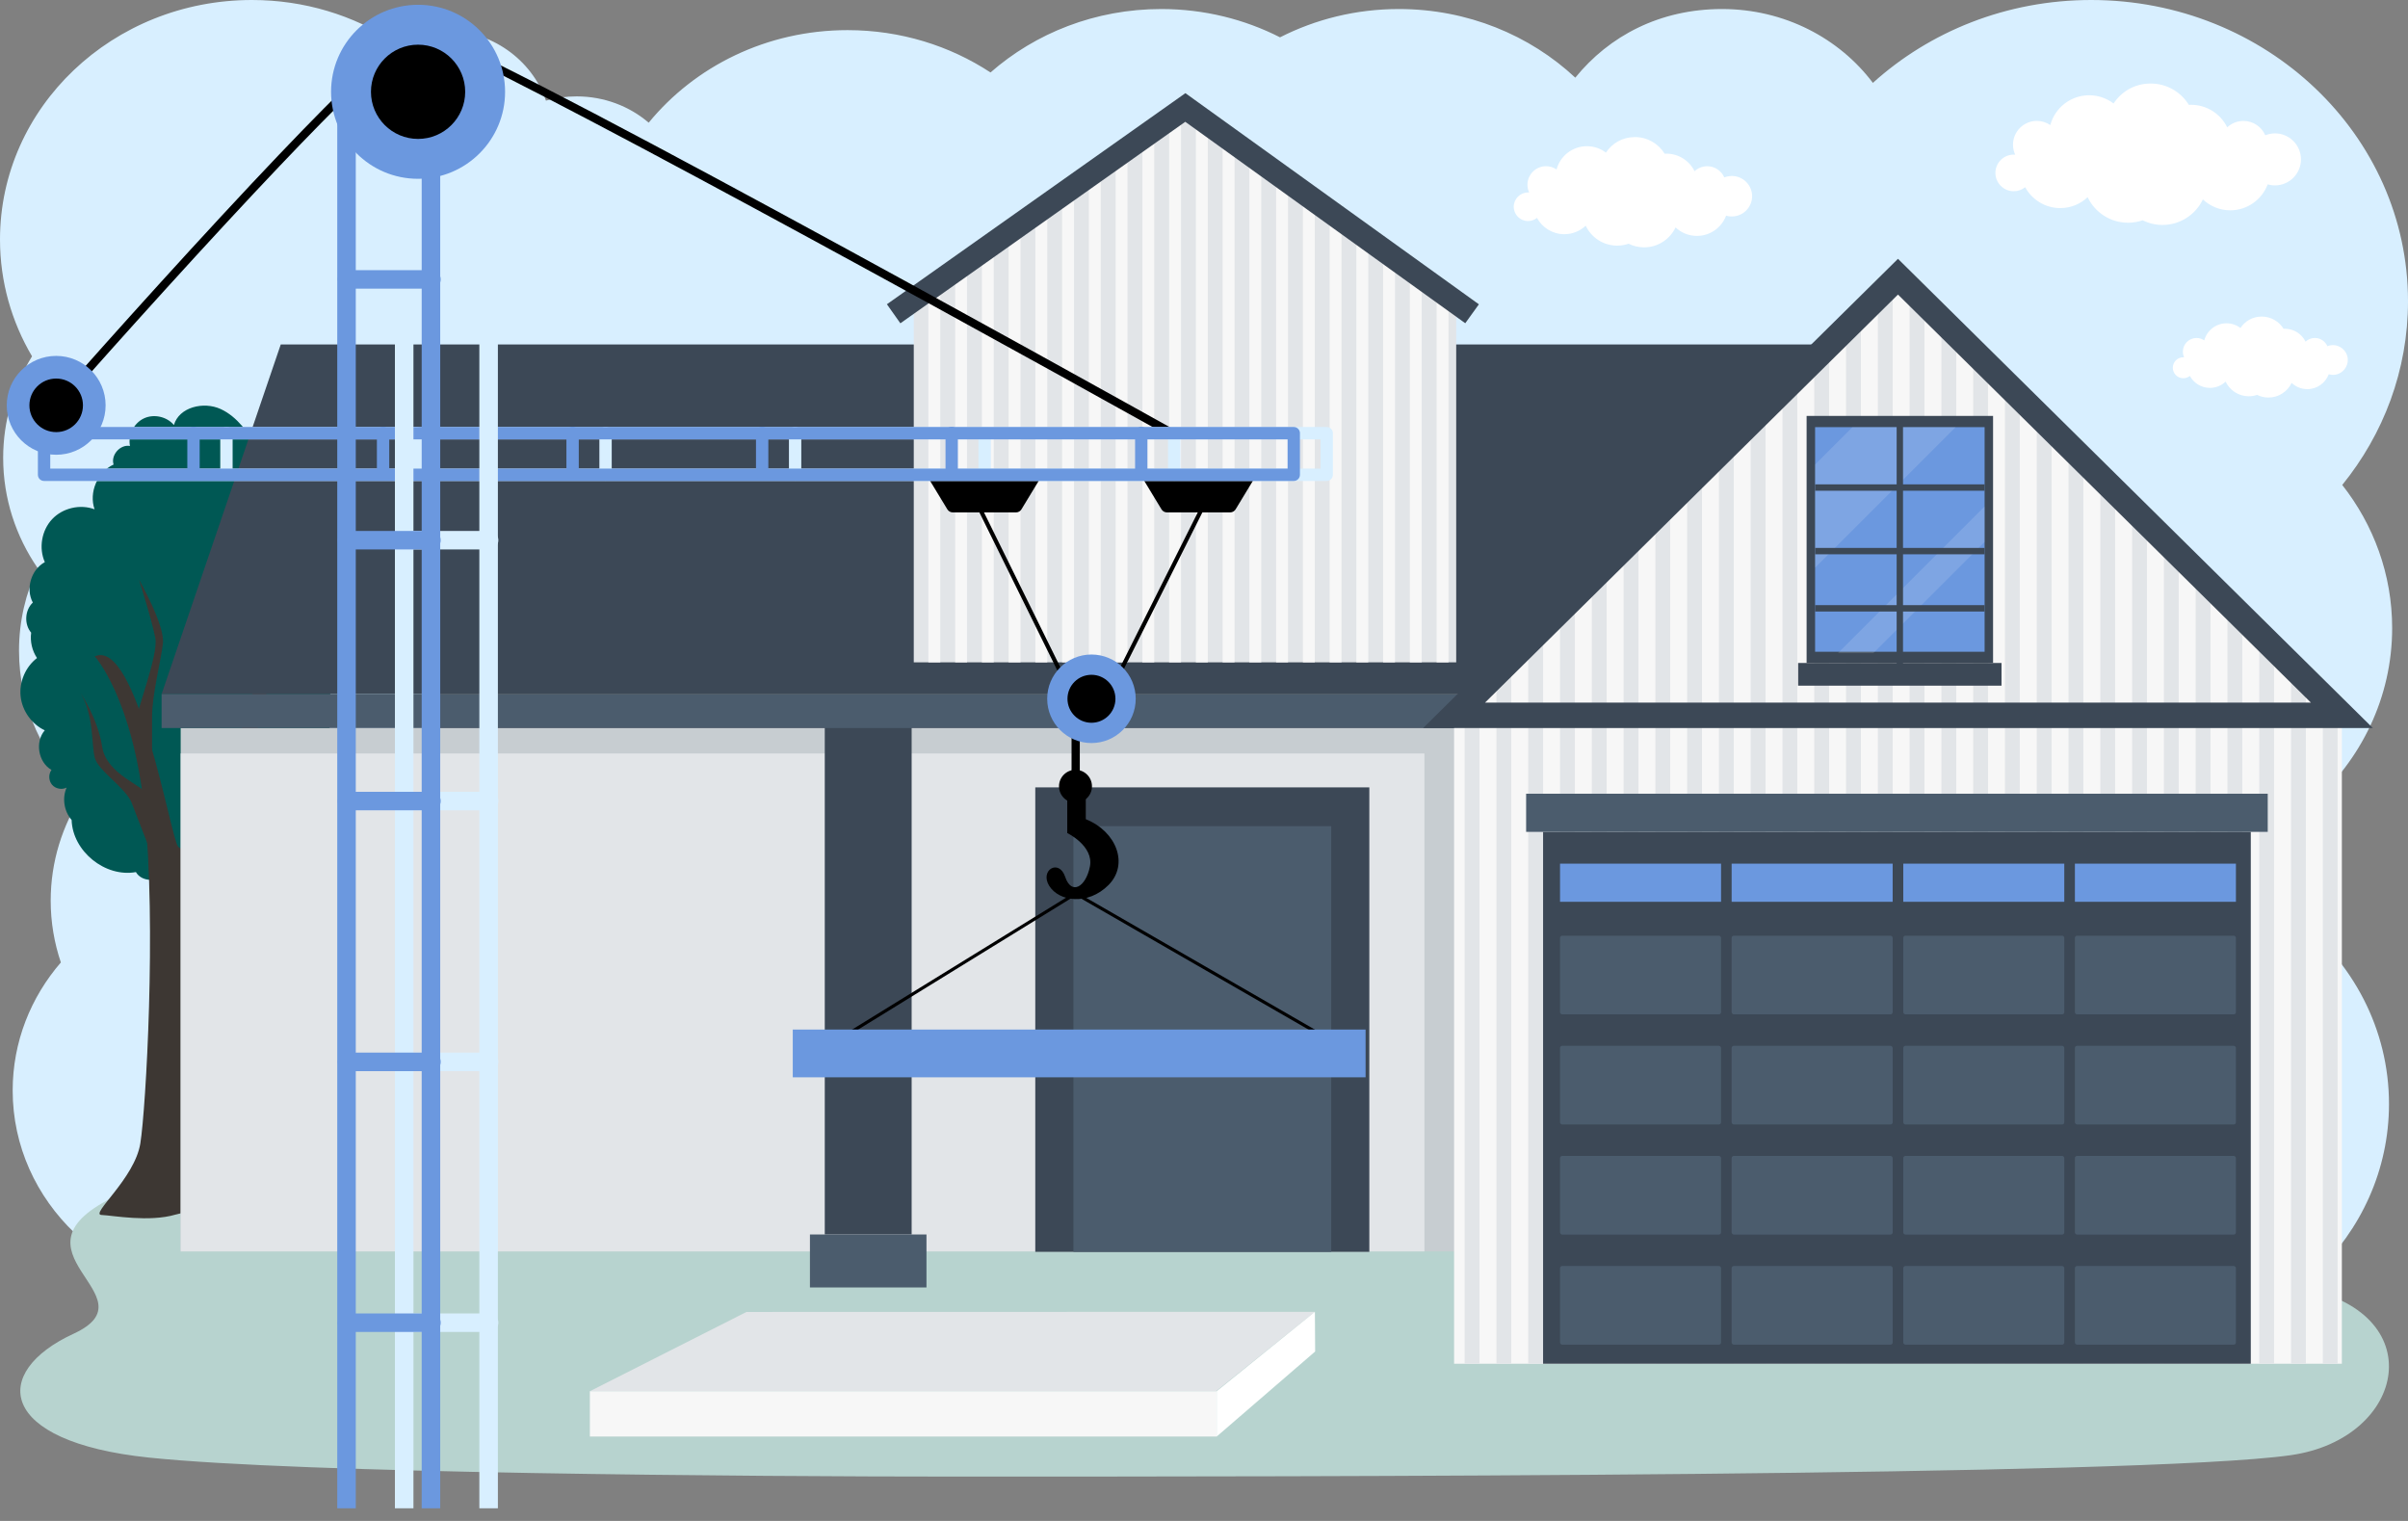 <?xml version="1.0" encoding="UTF-8"?>
<svg id="illustration" xmlns="http://www.w3.org/2000/svg" viewBox="0 0 760 480">
  <rect x="0" y="0" width="760" height="480" fill="#808080" stroke="none"/>
  <defs>
    <style>
      .cls-1 {
        fill: #c7cdd1;
      }

      .cls-1, .cls-2, .cls-3, .cls-4, .cls-5, .cls-6, .cls-7, .cls-8, .cls-9, .cls-10, .cls-11, .cls-12, .cls-13 {
        strokeWidth: 0px;
      }

      .cls-2 {
        fill: #6b98df;
      }

      .cls-3 {
        fill: #d8efff;
      }

      .cls-4 {
        fill: #f7f7f7;
      }

      .cls-6 {
        fill: #4b5c6d;
      }

      .cls-7 {
        fill: #005854;
      }

      .cls-8, .cls-12 {
        fill: #fff;
      }

      .cls-14 {
        fill: none;
        stroke: #000;
        stroke-miterlimit: 10;
        strokeWidth: 2px;
      }

      .cls-9 {
        fill: #3c4856;
      }

      .cls-10 {
        fill: #b7d3cf;
      }

      .cls-11 {
        fill: #e2e5e8;
      }

      .cls-12 {
        opacity: .13;
      }

      .cls-13 {
        fill: #3d3733;
      }
    </style>
  </defs>
  <g id="main">
    <g id="background">
      <path id="_1" data-name="1" class="cls-3" d="m755,198.22c0-16.93-5.86-32.57-15.75-45.17,13.01-16.05,20.75-36.15,20.75-57.98,0-52.5-44.77-95.07-100-95.07-26.7,0-50.96,9.95-68.89,26.16-10.61-14.11-27.97-23.31-47.61-23.31s-35.62,8.49-46.31,21.66c-14.34-13.39-34-21.66-55.69-21.66-13.56,0-26.33,3.24-37.5,8.93-11.17-5.69-23.94-8.93-37.5-8.93-20.79,0-39.71,7.6-53.88,20.02-12.82-8.42-28.36-13.36-45.12-13.36-25.52,0-48.21,11.44-62.76,29.21-6.02-5.16-14-8.3-22.74-8.3-3.37,0-6.62.47-9.69,1.34-4.45-12.92-17.23-22.25-32.31-22.25-5.66,0-10.99,1.32-15.69,3.65C111.55,4.86,96.13,0,79.5,0,35.59,0,0,33.84,0,75.58c0,13.39,3.68,25.96,10.11,36.87-5.78,9.42-9.11,20.36-9.11,32.05,0,12.83,4.01,24.77,10.87,34.77-3.76,7.96-5.87,16.78-5.87,26.07,0,17.78,7.67,33.85,20.02,45.4-6.35,9.73-10.02,21.21-10.02,33.51,0,6.8,1.13,13.34,3.21,19.49-9.5,10.99-15.21,25.06-15.21,40.4,0,35.18,30,63.7,67,63.7s67-28.52,67-63.7c0-6.8-1.13-13.34-3.21-19.49,9.5-10.99,15.21-25.06,15.21-40.4,0-17.78-7.67-33.85-20.02-45.4,6.35-9.73,10.02-21.21,10.02-33.51s-4.01-24.77-10.87-34.77c3.76-7.96,5.87-16.78,5.87-26.07,0-4.62-.53-9.12-1.51-13.46,13.19-11.61,22.97,17.92,25.51.15,6.13,5.69,1.76-4.75,11-4.75,2.27,0,10.86,3.26,13,2.85,4.85,37.32,43.93,31.37,84.5,31.37,20.79,0,39.71-7.6,53.88-20.02,12.82,8.42,28.36,13.36,45.12,13.36,13.56,0,26.33-3.24,37.5-8.93,11.17,5.69,23.94,8.93,37.5,8.93,15.98,0,30.85-4.5,43.31-12.21,4.6,26.35,28.67,46.44,57.69,46.44,20.15,0,37.91-9.68,48.43-24.42,3.16,2.87,6.52,5.54,10.06,8-3.22,8.22-4.99,17.11-4.99,26.4,0,2.79.17,5.55.48,8.26-15.67,13.8-25.48,33.52-25.48,55.43,0,23.75,11.53,44.93,29.55,58.78-3.57,8.59-5.55,17.94-5.55,27.73,0,41.74,35.59,75.58,79.5,75.58s79.5-33.84,79.5-75.58c0-23.75-11.53-44.93-29.55-58.78,3.57-8.59,5.55-17.94,5.55-27.73,0-2.79-.17-5.55-.48-8.26,15.67-13.8,25.48-33.52,25.48-55.43Z"/>
      <path class="cls-10" d="m309.72,354.87s-234.59,4.54-272.66,22.34,12.29,31.67-13.89,43.73-24.18,34.06,23.82,39.06,189.3,6,256,6c104.67,0,373,0,420.08-6.77,36.55-5.25,44.76-45.62,2.34-52.93s-415.7-51.44-415.7-51.44Z"/>
    </g>
    <g id="tree">
      <path class="cls-7" d="m99.29,176.86c4-2.28,6.63-6.78,6.65-11.39s-2.6-9.13-6.59-11.42c1.24-3.74-2.91-8.03-6.69-6.92-.01-2.94-3.61-5.22-6.27-3.97-.75-1.74-3.2-2.46-4.77-1.41-3.17-4.98-6.63-10.21-11.99-12.67s-13.12-.62-14.74,5.06c-2.23-2.68-6.35-3.59-9.5-2.09-3.15,1.5-5.04,5.26-4.37,8.69-3.08-.57-6.12,2.88-5.17,5.86-5.11,2.34-7.86,8.84-6,14.13-4.55-1.71-10.06-.43-13.39,3.11s-4.28,9.12-2.31,13.56c-4.32,2.35-6.13,8.42-3.79,12.76-2.54,2.41-2.79,6.84-.52,9.51-.38,2.77.29,5.67,1.84,8-3.63,2.79-5.66,7.54-5.17,12.09s3.47,8.76,7.62,10.73c-3.16,3.65-2.06,10.09,2.12,12.49-.99,1.36-.91,3.4.18,4.68s3.1,1.67,4.59.9c-1.45,3.33-.81,7.48,1.59,10.22.3,9.87,10.57,18.2,20.29,16.44,1.72,3.03,6.75,3.31,8.79.48,3.99,3.07,10.11,2.97,14-.24.67,2.74,4.51,3.35,7.06,2.16s4.44-3.5,6.91-4.85c1.73-.95,3.71-1.4,5.4-2.42,4.14-2.5,5.65-7.76,6.06-12.58s.1-9.85,2.01-14.29c9.86-4.85,14.52-18.13,9.85-28.07,5.38-3.46,8.72-9.9,8.44-16.29-.28-6.4-4.15-12.52-9.82-15.5"/>
      <path class="cls-13" d="m29.92,207.15s12.02,13.16,15.73,48.93c3.72,35.77.42,93.68-1.36,104.78-1.78,11.1-15.94,22.4-12.28,22.57s15.1,2.34,23.42-.12c8.32-2.45,23.44.95,23.44.95,0,0-11.32-49.77-11.17-80.68.15-30.91,22.4-102.2,19.84-102.16s-14.26,34.31-16.28,49.36c-2.03,15.04-12.67,19.15-15.04,16.41s-12.88-66-26.3-60.05Z"/>
      <path class="cls-13" d="m25.49,218.8s5.39,7.99,6.76,16.89,13.59,12.37,13.99,15.09,1.76,19.15,1.76,19.15c0,0-4.63-11.78-6.42-16.5s-10.56-10.11-11.66-14.26-.23-13.29-4.43-20.36Z"/>
      <path class="cls-13" d="m43.89,182.97s4.12,12.94,5.14,18.45c1.02,5.51-6.29,23.47-6.06,26.47s5.03,19.72,5.03,19.72c0,0,0-14.54,0-21.45s2.73-17.31,3.42-23.06c.69-5.75-7.53-20.13-7.53-20.13Z"/>
    </g>
    <g id="house">
      <polygon class="cls-9" points="88.61 108.71 577.96 108.72 577.96 219.06 51 219.06 88.61 108.71"/>
      <rect class="cls-1" x="57.02" y="229.76" width="419.97" height="165.18"/>
      <rect class="cls-11" x="57.02" y="237.79" width="392.55" height="157.15"/>
      <rect class="cls-9" x="260.31" y="224.41" width="27.42" height="165.18"/>
      <rect class="cls-6" x="255.63" y="389.59" width="36.78" height="16.72"/>
      <rect class="cls-6" x="51" y="219.06" width="425.98" height="10.7"/>
      <rect class="cls-9" x="326.75" y="248.49" width="105.43" height="146.58" transform="translate(758.93 643.56) rotate(-180)"/>
      <rect class="cls-6" x="338.78" y="260.72" width="81.36" height="134.35" transform="translate(758.93 655.79) rotate(-180)"/>
    </g>
    <g id="house-2" data-name="house">
      <g>
        <polygon class="cls-4" points="739.13 225.75 739.13 227 458.93 227 458.93 225.75 462.27 222.45 466.95 217.82 472.3 212.54 476.98 207.91 482.33 202.63 487.02 198 492.37 192.71 497.05 188.09 502.4 182.8 507.08 178.18 512.43 172.89 517.11 168.27 522.46 162.98 527.14 158.35 532.49 153.07 537.17 148.44 542.52 143.15 547.2 138.53 552.55 133.24 557.23 128.62 562.58 123.33 567.26 118.71 572.61 113.42 577.29 108.79 582.64 103.51 587.33 98.88 592.68 93.6 597.36 88.97 599.03 87.32 602.71 90.95 607.39 95.58 612.74 100.87 617.42 105.49 622.77 110.78 627.45 115.4 632.8 120.69 637.48 125.31 642.83 130.6 647.51 135.22 652.86 140.51 657.54 145.14 662.89 150.42 667.57 155.05 672.92 160.33 677.6 164.96 682.95 170.24 687.64 174.87 692.99 180.16 697.67 184.78 703.02 190.07 707.7 194.69 713.05 199.98 717.73 204.6 723.08 209.89 727.76 214.52 733.11 219.8 737.79 224.43 739.13 225.75"/>
        <polygon class="cls-11" points="466.95 217.82 466.95 227 462.27 227 462.27 222.45 466.95 217.82"/>
        <polygon class="cls-11" points="476.98 207.91 476.98 227 472.3 227 472.3 212.54 476.98 207.91"/>
        <polygon class="cls-11" points="487.02 198 487.02 227 482.33 227 482.33 202.63 487.02 198"/>
        <polygon class="cls-11" points="497.05 188.09 497.05 227 492.37 227 492.37 192.71 497.05 188.09"/>
        <polygon class="cls-11" points="507.08 178.18 507.08 227 502.4 227 502.4 182.8 507.08 178.18"/>
        <polygon class="cls-11" points="517.11 168.27 517.11 227 512.43 227 512.43 172.89 517.11 168.27"/>
        <polygon class="cls-11" points="527.14 158.35 527.14 227 522.46 227 522.46 162.98 527.14 158.35"/>
        <polygon class="cls-11" points="537.17 148.44 537.17 227 532.49 227 532.49 153.07 537.17 148.44"/>
        <polygon class="cls-11" points="547.2 138.53 547.2 227 542.52 227 542.52 143.15 547.2 138.53"/>
        <polygon class="cls-11" points="557.23 128.62 557.23 227 552.55 227 552.55 133.24 557.23 128.62"/>
        <polygon class="cls-11" points="567.26 118.71 567.26 227 562.58 227 562.58 123.33 567.26 118.71"/>
        <polygon class="cls-11" points="577.29 108.79 577.29 227 572.61 227 572.61 113.42 577.29 108.79"/>
        <polygon class="cls-11" points="587.33 98.88 587.33 227 582.64 227 582.64 103.51 587.33 98.88"/>
        <polygon class="cls-11" points="597.36 88.97 597.36 227 592.68 227 592.68 93.6 597.36 88.97"/>
        <polygon class="cls-11" points="607.39 95.58 607.39 227 602.71 227 602.71 90.95 607.39 95.58"/>
        <polygon class="cls-11" points="617.42 105.49 617.42 227 612.74 227 612.74 100.87 617.42 105.49"/>
        <polygon class="cls-11" points="627.45 115.4 627.45 227 622.77 227 622.77 110.78 627.45 115.4"/>
        <polygon class="cls-11" points="637.48 125.31 637.48 227 632.8 227 632.8 120.69 637.48 125.31"/>
        <polygon class="cls-11" points="647.51 135.22 647.51 227 642.83 227 642.83 130.6 647.51 135.22"/>
        <polygon class="cls-11" points="657.54 145.14 657.54 227 652.86 227 652.86 140.51 657.54 145.14"/>
        <polygon class="cls-11" points="667.57 155.05 667.57 227 662.89 227 662.89 150.42 667.57 155.05"/>
        <polygon class="cls-11" points="677.6 164.96 677.6 227 672.92 227 672.92 160.33 677.6 164.96"/>
        <polygon class="cls-11" points="687.64 174.87 687.64 227 682.95 227 682.95 170.24 687.64 174.87"/>
        <polygon class="cls-11" points="697.67 184.78 697.67 227 692.99 227 692.99 180.16 697.67 184.78"/>
        <polygon class="cls-11" points="707.7 194.69 707.7 227 703.02 227 703.02 190.07 707.7 194.69"/>
        <polygon class="cls-11" points="717.73 204.6 717.73 227 713.05 227 713.05 199.98 717.73 204.6"/>
        <polygon class="cls-11" points="727.76 214.52 727.76 227 723.08 227 723.08 209.89 727.76 214.52"/>
        <polygon class="cls-11" points="737.79 224.43 737.79 227 733.11 227 733.11 219.8 737.79 224.43"/>
      </g>
      <polygon class="cls-4" points="739.13 225.75 739.13 430.38 458.93 430.38 458.93 225.75 460.29 224.41 737.77 224.41 737.79 224.43 739.13 225.75"/>
      <rect class="cls-11" x="462.27" y="224.41" width="4.68" height="205.97"/>
      <rect class="cls-11" x="472.3" y="224.41" width="4.68" height="205.97"/>
      <rect class="cls-11" x="482.33" y="224.41" width="4.69" height="205.97"/>
      <rect class="cls-11" x="492.37" y="224.41" width="4.68" height="205.97"/>
      <rect class="cls-11" x="502.4" y="224.41" width="4.68" height="205.97"/>
      <rect class="cls-11" x="512.43" y="224.41" width="4.68" height="205.97"/>
      <rect class="cls-11" x="522.46" y="224.41" width="4.68" height="205.97"/>
      <rect class="cls-11" x="532.49" y="224.41" width="4.68" height="205.97"/>
      <rect class="cls-11" x="542.52" y="224.41" width="4.68" height="205.97"/>
      <rect class="cls-11" x="552.55" y="224.41" width="4.68" height="205.97"/>
      <rect class="cls-11" x="562.58" y="224.41" width="4.68" height="205.97"/>
      <rect class="cls-11" x="572.61" y="224.41" width="4.68" height="205.97"/>
      <rect class="cls-11" x="582.64" y="224.41" width="4.69" height="205.97"/>
      <rect class="cls-11" x="592.68" y="224.41" width="4.68" height="205.97"/>
      <rect class="cls-11" x="602.71" y="224.41" width="4.68" height="205.97"/>
      <rect class="cls-11" x="612.74" y="224.41" width="4.68" height="205.97"/>
      <rect class="cls-11" x="622.77" y="224.41" width="4.68" height="205.97"/>
      <rect class="cls-11" x="632.8" y="224.41" width="4.68" height="205.97"/>
      <rect class="cls-11" x="642.83" y="224.41" width="4.68" height="205.97"/>
      <rect class="cls-11" x="652.86" y="224.41" width="4.68" height="205.97"/>
      <rect class="cls-11" x="662.89" y="224.41" width="4.68" height="205.97"/>
      <rect class="cls-11" x="672.92" y="224.41" width="4.68" height="205.97"/>
      <rect class="cls-11" x="682.95" y="224.41" width="4.69" height="205.97"/>
      <rect class="cls-11" x="692.99" y="224.41" width="4.68" height="205.97"/>
      <rect class="cls-11" x="703.02" y="224.41" width="4.68" height="205.97"/>
      <rect class="cls-11" x="713.05" y="224.41" width="4.68" height="205.97"/>
      <rect class="cls-11" x="723.08" y="224.41" width="4.68" height="205.97"/>
      <polygon class="cls-11" points="737.79 224.43 737.79 430.38 733.11 430.38 733.11 224.41 737.77 224.41 737.79 224.43"/>
      <path class="cls-9" d="m748.9,229.76h-299.74l149.87-148.08,149.87,148.08Zm-280.2-8.02h260.66l-130.33-128.78-130.33,128.78Z"/>
      <g id="garage">
        <rect class="cls-9" x="487.02" y="262.53" width="223.36" height="167.85"/>
        <rect class="cls-6" x="481.67" y="250.49" width="234.06" height="12.04"/>
        <rect class="cls-2" x="546.53" y="272.56" width="50.82" height="12.04"/>
        <rect class="cls-2" x="492.37" y="272.56" width="50.82" height="12.04"/>
        <rect class="cls-2" x="654.87" y="272.56" width="50.82" height="12.04"/>
        <rect class="cls-2" x="600.7" y="272.56" width="50.82" height="12.04"/>
        <rect class="cls-6" x="492.37" y="295.3" width="50.82" height="24.82" rx=".68" ry=".68"/>
        <rect class="cls-6" x="546.53" y="295.3" width="50.82" height="24.82" rx=".68" ry=".68"/>
        <rect class="cls-6" x="600.7" y="295.3" width="50.82" height="24.82" rx=".68" ry=".68"/>
        <rect class="cls-6" x="654.87" y="295.3" width="50.82" height="24.82" rx=".68" ry=".68"/>
        <rect class="cls-6" x="492.37" y="330.05" width="50.82" height="24.82" rx=".68" ry=".68"/>
        <rect class="cls-6" x="546.53" y="330.05" width="50.82" height="24.82" rx=".68" ry=".68"/>
        <rect class="cls-6" x="600.7" y="330.05" width="50.82" height="24.82" rx=".68" ry=".68"/>
        <rect class="cls-6" x="654.87" y="330.05" width="50.82" height="24.82" rx=".68" ry=".68"/>
        <rect class="cls-6" x="492.37" y="364.8" width="50.82" height="24.82" rx=".68" ry=".68"/>
        <rect class="cls-6" x="546.53" y="364.8" width="50.82" height="24.82" rx=".68" ry=".68"/>
        <rect class="cls-6" x="600.7" y="364.8" width="50.82" height="24.82" rx=".68" ry=".68"/>
        <rect class="cls-6" x="654.87" y="364.8" width="50.82" height="24.82" rx=".68" ry=".68"/>
        <rect class="cls-6" x="492.37" y="399.54" width="50.82" height="24.82" rx=".68" ry=".68"/>
        <rect class="cls-6" x="546.53" y="399.54" width="50.82" height="24.82" rx=".68" ry=".68"/>
        <rect class="cls-6" x="600.7" y="399.54" width="50.82" height="24.82" rx=".68" ry=".68"/>
        <rect class="cls-6" x="654.87" y="399.54" width="50.82" height="24.82" rx=".68" ry=".68"/>
      </g>
      <g id="window">
        <rect class="cls-9" x="570.19" y="131.26" width="58.85" height="77.97"/>
        <rect class="cls-2" x="572.87" y="134.8" width="53.5" height="70.89"/>
        <rect class="cls-9" x="567.51" y="209.23" width="64.2" height="7.16"/>
        <polygon class="cls-12" points="617.22 134.8 572.87 179.16 572.87 146.61 584.67 134.8 617.22 134.8"/>
        <polygon class="cls-12" points="626.37 159.83 626.37 171.03 591.7 205.69 591.26 206.13 580.06 206.13 626.37 159.83"/>
        <rect class="cls-9" x="598.61" y="132.8" width="2.01" height="82.25"/>
        <rect class="cls-9" x="572.87" y="172.92" width="53.5" height="2.01"/>
        <rect class="cls-9" x="572.87" y="152.86" width="53.5" height="2.01"/>
        <rect class="cls-9" x="572.87" y="190.98" width="53.5" height="2.01"/>
      </g>
    </g>
    <g id="house-3" data-name="house">
      <polygon class="cls-11" points="459.6 95.35 459.6 209.04 288.4 209.04 288.4 95.35 293.01 92.03 296.77 89.35 301.46 85.98 305.21 83.3 309.9 79.93 313.65 77.25 318.34 73.88 322.09 71.2 326.78 67.83 330.53 65.15 335.22 61.79 338.98 59.1 343.67 55.74 347.42 53.05 352.11 49.69 355.86 47 360.55 43.64 364.3 40.95 368.99 37.59 372.75 34.9 374.11 33.92 377.44 36.31 381.19 39.01 385.88 42.38 389.63 45.08 394.32 48.44 398.07 51.15 402.76 54.51 406.52 57.2 411.21 60.57 414.96 63.27 419.65 66.64 423.4 69.33 428.09 72.71 431.84 75.4 436.53 78.77 440.28 81.47 444.97 84.84 448.73 87.53 453.42 90.91 457.17 93.6 459.6 95.35"/>
      <polygon class="cls-4" points="296.77 89.35 296.77 209.04 293.01 209.04 293.01 92.03 296.77 89.35"/>
      <polygon class="cls-4" points="305.21 83.3 305.21 209.04 301.46 209.04 301.46 85.98 305.21 83.3"/>
      <polygon class="cls-4" points="313.65 77.25 313.65 209.04 309.9 209.04 309.9 79.93 313.65 77.25"/>
      <polygon class="cls-4" points="322.09 71.2 322.09 209.04 318.34 209.04 318.34 73.88 322.09 71.2"/>
      <polygon class="cls-4" points="330.53 65.15 330.53 209.04 326.78 209.04 326.78 67.83 330.53 65.15"/>
      <polygon class="cls-4" points="338.98 59.1 338.98 209.04 335.22 209.04 335.22 61.79 338.98 59.1"/>
      <polygon class="cls-4" points="347.42 53.05 347.42 209.04 343.67 209.04 343.67 55.74 347.42 53.05"/>
      <polygon class="cls-4" points="355.86 47 355.86 209.04 352.11 209.04 352.11 49.69 355.86 47"/>
      <polygon class="cls-4" points="364.3 40.95 364.3 209.04 360.55 209.04 360.55 43.64 364.3 40.95"/>
      <polygon class="cls-4" points="372.75 34.9 372.75 209.04 368.99 209.04 368.99 37.59 372.75 34.9"/>
      <rect class="cls-4" x="377.44" y="34.6" width="3.75" height="174.44"/>
      <polygon class="cls-4" points="389.63 45.08 389.63 209.04 385.88 209.04 385.88 42.38 389.63 45.08"/>
      <polygon class="cls-4" points="398.07 51.15 398.07 209.04 394.32 209.04 394.32 48.44 398.07 51.15"/>
      <polygon class="cls-4" points="406.52 57.2 406.52 209.04 402.76 209.04 402.76 54.51 406.52 57.2"/>
      <polygon class="cls-4" points="414.96 63.27 414.96 209.04 411.21 209.04 411.21 60.57 414.96 63.27"/>
      <polygon class="cls-4" points="423.4 69.33 423.4 209.04 419.65 209.04 419.65 66.64 423.4 69.33"/>
      <polygon class="cls-4" points="431.84 75.4 431.84 209.04 428.09 209.04 428.09 72.71 431.84 75.4"/>
      <polygon class="cls-4" points="440.28 81.47 440.28 209.04 436.53 209.04 436.53 78.77 440.28 81.47"/>
      <polygon class="cls-4" points="448.73 87.53 448.73 209.04 444.97 209.04 444.97 84.84 448.73 87.53"/>
      <polygon class="cls-4" points="457.17 93.6 457.17 209.04 453.42 209.04 453.42 90.91 457.17 93.6"/>
      <polygon class="cls-9" points="284.17 102.03 279.92 96.02 374.13 29.4 466.76 96.04 462.46 102.01 374.09 38.44 284.17 102.03"/>
    </g>
    <g id="crane">
      <g id="crane-2" data-name="crane">
        <rect class="cls-5" x="338.2" y="229.31" width="2.6" height="18.85"/>
        <polygon class="cls-5" points="348.2 224.11 339.88 224.11 339.7 223.74 307.01 157.45 308.18 156.88 340.69 222.81 347.4 222.81 380.46 156.87 381.62 157.46 348.2 224.11"/>
        <path class="cls-5" d="m368.71,137.5C278.02,86.95,140.26,11.81,132.01,11.81c0,0-.02,0-.03,0-1.94.04-11.71,5.81-60.39,58.37-26.83,28.97-52.63,58.3-52.89,58.59l-1.95-1.72c.26-.29,26.08-29.64,52.93-58.64C124.37,9.37,129.86,9.26,131.92,9.22h.04c11.6,0,214.85,113.11,238.01,126.02l-1.27,2.27Z"/>
        <g>
          <path class="cls-5" d="m320.66,161.71h-19.95c-.7,0-1.35-.37-1.71-.96l-6.51-10.74h36.4s-6.51,10.74-6.51,10.74c-.36.6-1.01.96-1.71.96Z"/>
          <path class="cls-5" d="m388.25,161.71h-19.95c-.7,0-1.35-.37-1.71-.96l-6.51-10.74h36.4l-6.51,10.74c-.36.6-1.01.96-1.71.96Z"/>
        </g>
        <g>
          <path class="cls-3" d="m418.73,134.76H24.31c-1.08,0-1.95.87-1.95,1.95v13.13c0,1.07.87,1.95,1.95,1.95h394.42c1.08,0,1.95-.88,1.95-1.95v-13.13c0-1.08-.87-1.95-1.95-1.95Zm-1.95,13.13H26.26v-9.23h390.52v9.23Z"/>
          <path class="cls-3" d="m71.47,151.71c-1.08,0-1.95-.87-1.95-1.95v-13.13c0-1.08.87-1.95,1.95-1.95s1.95.87,1.95,1.95v13.13c0,1.08-.87,1.95-1.95,1.95Z"/>
          <path class="cls-3" d="m131.3,151.71c-1.08,0-1.95-.87-1.95-1.95v-13.13c0-1.08.87-1.95,1.95-1.95s1.95.87,1.95,1.95v13.13c0,1.08-.87,1.95-1.95,1.95Z"/>
          <path class="cls-3" d="m191.12,151.71c-1.08,0-1.95-.87-1.95-1.95v-13.13c0-1.08.87-1.95,1.95-1.95s1.95.87,1.95,1.95v13.13c0,1.08-.87,1.95-1.95,1.95Z"/>
          <path class="cls-3" d="m250.95,151.71c-1.08,0-1.95-.87-1.95-1.95v-13.13c0-1.08.87-1.95,1.95-1.95s1.95.87,1.95,1.95v13.13c0,1.08-.87,1.95-1.95,1.95Z"/>
          <path class="cls-3" d="m310.77,151.71c-1.08,0-1.95-.87-1.95-1.95v-13.13c0-1.08.87-1.95,1.95-1.95s1.95.87,1.95,1.95v13.13c0,1.08-.87,1.95-1.95,1.95Z"/>
          <path class="cls-3" d="m370.6,151.71c-1.08,0-1.95-.87-1.95-1.95v-13.13c0-1.08.87-1.95,1.95-1.95s1.95.87,1.95,1.95v13.13c0,1.08-.87,1.95-1.95,1.95Z"/>
        </g>
        <g>
          <path class="cls-2" d="m408.33,134.76H13.91c-.31,0-.6.07-.85.2-.65.31-1.1.98-1.1,1.75v13.13c0,1.07.87,1.95,1.95,1.95h394.42c1.08,0,1.95-.88,1.95-1.95v-13.13c0-1.08-.87-1.95-1.95-1.95Zm-1.95,13.13H15.86v-9.23h390.52v9.23Z"/>
          <path class="cls-2" d="m61.07,151.71c-1.08,0-1.95-.87-1.95-1.95v-13.13c0-1.08.87-1.95,1.95-1.95s1.95.87,1.95,1.95v13.13c0,1.08-.87,1.95-1.95,1.95Z"/>
          <path class="cls-2" d="m120.9,151.71c-1.08,0-1.95-.87-1.95-1.95v-13.13c0-1.08.87-1.95,1.95-1.95s1.95.87,1.95,1.95v13.13c0,1.08-.87,1.95-1.95,1.95Z"/>
          <path class="cls-2" d="m180.72,151.71c-1.08,0-1.95-.87-1.95-1.95v-13.13c0-1.08.87-1.95,1.95-1.95s1.95.87,1.95,1.95v13.13c0,1.08-.87,1.95-1.95,1.95Z"/>
          <path class="cls-2" d="m240.55,151.71c-1.08,0-1.95-.87-1.95-1.95v-13.13c0-1.08.87-1.95,1.95-1.95s1.95.87,1.95,1.95v13.13c0,1.08-.87,1.95-1.95,1.95Z"/>
          <path class="cls-2" d="m300.37,151.71c-1.08,0-1.95-.87-1.95-1.95v-13.13c0-1.08.87-1.95,1.95-1.95s1.95.87,1.95,1.95v13.13c0,1.08-.87,1.95-1.95,1.95Z"/>
          <path class="cls-2" d="m360.2,151.71c-1.08,0-1.95-.87-1.95-1.95v-13.13c0-1.08.87-1.95,1.95-1.95s1.95.87,1.95,1.95v13.13c0,1.08-.87,1.95-1.95,1.95Z"/>
        </g>
        <g>
          <path class="cls-3" d="m157.12,23.03c-.12-1.5-1.37-2.68-2.91-2.68h-26.65c-1.61,0-2.92,1.31-2.92,2.93v452.72h5.85V26.2h20.8v449.8h5.85V23.28c0-.08,0-.17-.02-.25Z"/>
          <path class="cls-3" d="m154.37,91.1h-26.65c-1.62,0-2.92-1.31-2.92-2.92,0-1.62,1.31-2.92,2.92-2.92h26.65c1.62,0,2.92,1.31,2.92,2.92,0,1.62-1.31,2.92-2.92,2.92Z"/>
          <path class="cls-3" d="m154.37,173.41h-26.65c-1.62,0-2.92-1.31-2.92-2.92,0-1.62,1.31-2.92,2.92-2.92h26.65c1.62,0,2.92,1.31,2.92,2.92,0,1.62-1.31,2.92-2.92,2.92Z"/>
          <path class="cls-3" d="m154.37,255.73h-26.65c-1.62,0-2.92-1.31-2.92-2.92,0-1.62,1.31-2.92,2.92-2.92h26.65c1.62,0,2.92,1.31,2.92,2.92,0,1.62-1.31,2.92-2.92,2.92Z"/>
          <path class="cls-3" d="m154.37,338.04h-26.65c-1.62,0-2.92-1.31-2.92-2.92,0-1.62,1.31-2.92,2.92-2.92h26.65c1.62,0,2.92,1.31,2.92,2.92,0,1.62-1.31,2.92-2.92,2.92Z"/>
          <path class="cls-3" d="m154.37,420.35h-26.65c-1.62,0-2.92-1.31-2.92-2.92,0-1.62,1.31-2.92,2.92-2.92h26.65c1.62,0,2.92,1.31,2.92,2.92,0,1.62-1.31,2.92-2.92,2.92Z"/>
        </g>
        <g>
          <path class="cls-2" d="m136.01,20.35h-26.64c-1.62,0-2.93,1.31-2.93,2.93v452.72h5.85V26.2h20.8v449.8h5.85V23.28c0-1.62-1.31-2.93-2.93-2.93Z"/>
          <path class="cls-2" d="m136.18,91.1h-26.65c-1.62,0-2.92-1.31-2.92-2.92,0-1.62,1.31-2.92,2.92-2.92h26.65c1.62,0,2.92,1.31,2.92,2.92,0,1.62-1.31,2.92-2.92,2.92Z"/>
          <path class="cls-2" d="m136.18,173.41h-26.65c-1.62,0-2.92-1.31-2.92-2.92s1.31-2.92,2.92-2.92h26.65c1.62,0,2.92,1.31,2.92,2.92s-1.31,2.92-2.92,2.92Z"/>
          <path class="cls-2" d="m136.18,255.73h-26.65c-1.62,0-2.92-1.31-2.92-2.92,0-1.62,1.31-2.92,2.92-2.92h26.65c1.62,0,2.92,1.31,2.92,2.92,0,1.62-1.31,2.92-2.92,2.92Z"/>
          <path class="cls-2" d="m136.18,338.04h-26.65c-1.62,0-2.92-1.31-2.92-2.92s1.31-2.92,2.92-2.92h26.65c1.62,0,2.92,1.31,2.92,2.92,0,1.62-1.31,2.92-2.92,2.92Z"/>
          <path class="cls-2" d="m136.18,420.35h-26.65c-1.62,0-2.92-1.31-2.92-2.92,0-1.62,1.31-2.92,2.92-2.92h26.65c1.62,0,2.92,1.31,2.92,2.92,0,1.62-1.31,2.92-2.92,2.92Z"/>
        </g>
        <path class="cls-2" d="m104.49,28.97c0-15.17,12.29-27.46,27.46-27.46,15.17,0,27.46,12.29,27.46,27.46,0,15.17-12.29,27.46-27.46,27.46-15.17,0-27.46-12.29-27.46-27.46Z"/>
        <path class="cls-5" d="m117.08,28.97c0-8.21,6.66-14.87,14.87-14.87,8.21,0,14.87,6.66,14.87,14.87,0,8.21-6.66,14.87-14.87,14.87-8.21,0-14.87-6.66-14.87-14.87Z"/>
        <g>
          <circle class="cls-2" cx="344.48" cy="220.53" r="13.97"/>
          <circle class="cls-5" cx="344.48" cy="220.53" r="7.57"/>
        </g>
        <path class="cls-2" d="m2.13,127.92c0-8.61,6.98-15.6,15.6-15.6,8.61,0,15.6,6.98,15.6,15.6s-6.98,15.6-15.6,15.6-15.6-6.98-15.6-15.6Z"/>
        <path class="cls-5" d="m9.28,127.92c0-4.67,3.78-8.45,8.45-8.45s8.45,3.78,8.45,8.45c0,4.67-3.78,8.45-8.45,8.45s-8.45-3.78-8.45-8.45Z"/>
        <path class="cls-5" d="m336.84,249.45v13.45s8.45,4.09,7.15,10.59c-1.3,6.5-5.85,9.1-7.8,3.25-1.95-5.85-8.12-2.13-5.04,2.83,3.09,4.96,12.19,6.26,18.69-.24,6.5-6.5,2.6-16.9-7.15-20.8v-9.1s-5.85,0-5.85,0Z"/>
        <circle class="cls-5" cx="339.44" cy="248.15" r="5.2"/>
      </g>
      <g id="lifting">
        <polyline class="cls-14" points="254.83 334.2 339.5 282.01 425.98 331.84"/>
        <rect class="cls-2" x="250.21" y="324.92" width="180.79" height="15.07"/>
      </g>
    </g>
    <g id="brick">
      <polygon class="cls-11" points="235.6 414.04 186.17 439.06 383.79 439.06 415 414 235.6 414.04"/>
      <rect class="cls-4" x="186.17" y="439.06" width="197.83" height="14.3"/>
      <polygon class="cls-8" points="384 453.36 415.08 426.53 415 414 384 439.06 384 453.36"/>
    </g>
    <g id="clouds">
      <path class="cls-8" d="m726.17,49.44c-.48-4.51-4.52-7.78-9.03-7.3-.77.08-1.5.27-2.19.54-1.16-2.66-3.81-4.52-6.89-4.52-1.98,0-3.78.77-5.12,2.02-2.07-4.21-6.41-7.11-11.41-7.11-.23,0-.47,0-.7.02-2.48-4.04-6.94-6.73-12.02-6.73s-9.21,2.5-11.74,6.29c-2.14-1.62-4.8-2.59-7.69-2.59-5.88,0-10.83,3.99-12.28,9.41-1.21-.83-2.67-1.32-4.25-1.32-4.15,0-7.52,3.37-7.52,7.52,0,1.12.25,2.19.69,3.14-.15-.01-.3-.02-.46-.02-3.19,0-5.78,2.59-5.78,5.78s2.59,5.78,5.78,5.78c1.37,0,2.62-.47,3.61-1.27,2.14,3.92,6.3,6.59,11.08,6.59,3.35,0,6.39-1.31,8.64-3.44,2.26,4.77,7.12,8.06,12.75,8.06,1.61,0,3.16-.27,4.61-.77,1.89.94,4.01,1.47,6.26,1.47,5.63,0,10.48-3.3,12.75-8.06,2.26,2.13,5.3,3.44,8.64,3.44,5.41,0,10.02-3.41,11.81-8.19,1,.29,2.06.4,3.16.28,4.51-.48,7.78-4.52,7.3-9.03Z"/>
      <path class="cls-8" d="m552.96,61.27c-.37-3.52-3.52-6.07-7.04-5.7-.6.06-1.17.21-1.71.42-.9-2.07-2.97-3.53-5.38-3.53-1.54,0-2.95.6-4,1.57-1.62-3.28-5-5.54-8.9-5.54-.18,0-.36,0-.54.02-1.94-3.15-5.41-5.25-9.38-5.25s-7.19,1.95-9.16,4.9c-1.67-1.27-3.74-2.02-6-2.02-4.59,0-8.45,3.11-9.58,7.34-.94-.65-2.09-1.03-3.32-1.03-3.24,0-5.86,2.63-5.86,5.86,0,.88.19,1.7.54,2.45-.12,0-.24-.02-.36-.02-2.49,0-4.51,2.02-4.51,4.51s2.02,4.51,4.51,4.51c1.07,0,2.04-.37,2.82-.99,1.67,3.06,4.91,5.14,8.64,5.14,2.61,0,4.98-1.02,6.74-2.68,1.77,3.72,5.55,6.29,9.94,6.29,1.26,0,2.47-.21,3.59-.6,1.47.73,3.13,1.14,4.89,1.14,4.39,0,8.18-2.57,9.94-6.29,1.76,1.66,4.13,2.68,6.74,2.68,4.22,0,7.82-2.66,9.21-6.39.78.23,1.61.31,2.47.22,3.52-.37,6.07-3.52,5.7-7.04Z"/>
      <path class="cls-8" d="m740.97,113.12c-.27-2.58-2.59-4.45-5.17-4.18-.44.05-.86.15-1.25.31-.66-1.52-2.18-2.59-3.95-2.59-1.13,0-2.16.44-2.93,1.16-1.19-2.41-3.67-4.07-6.54-4.07-.13,0-.27,0-.4.01-1.42-2.31-3.97-3.85-6.89-3.85s-5.28,1.43-6.72,3.6c-1.22-.93-2.75-1.48-4.4-1.48-3.37,0-6.2,2.29-7.03,5.39-.69-.48-1.53-.76-2.44-.76-2.38,0-4.3,1.93-4.3,4.3,0,.64.14,1.25.39,1.8-.09,0-.17-.01-.26-.01-1.83,0-3.31,1.48-3.31,3.31s1.48,3.31,3.31,3.31c.78,0,1.5-.27,2.07-.73,1.22,2.25,3.61,3.77,6.34,3.77,1.92,0,3.66-.75,4.95-1.97,1.3,2.73,4.08,4.62,7.3,4.62.92,0,1.81-.16,2.64-.44,1.08.54,2.3.84,3.59.84,3.22,0,6-1.89,7.3-4.62,1.29,1.22,3.03,1.97,4.95,1.97,3.1,0,5.74-1.95,6.76-4.69.57.17,1.18.23,1.81.16,2.58-.27,4.46-2.59,4.18-5.17Z"/>
    </g>
  </g>
</svg>
